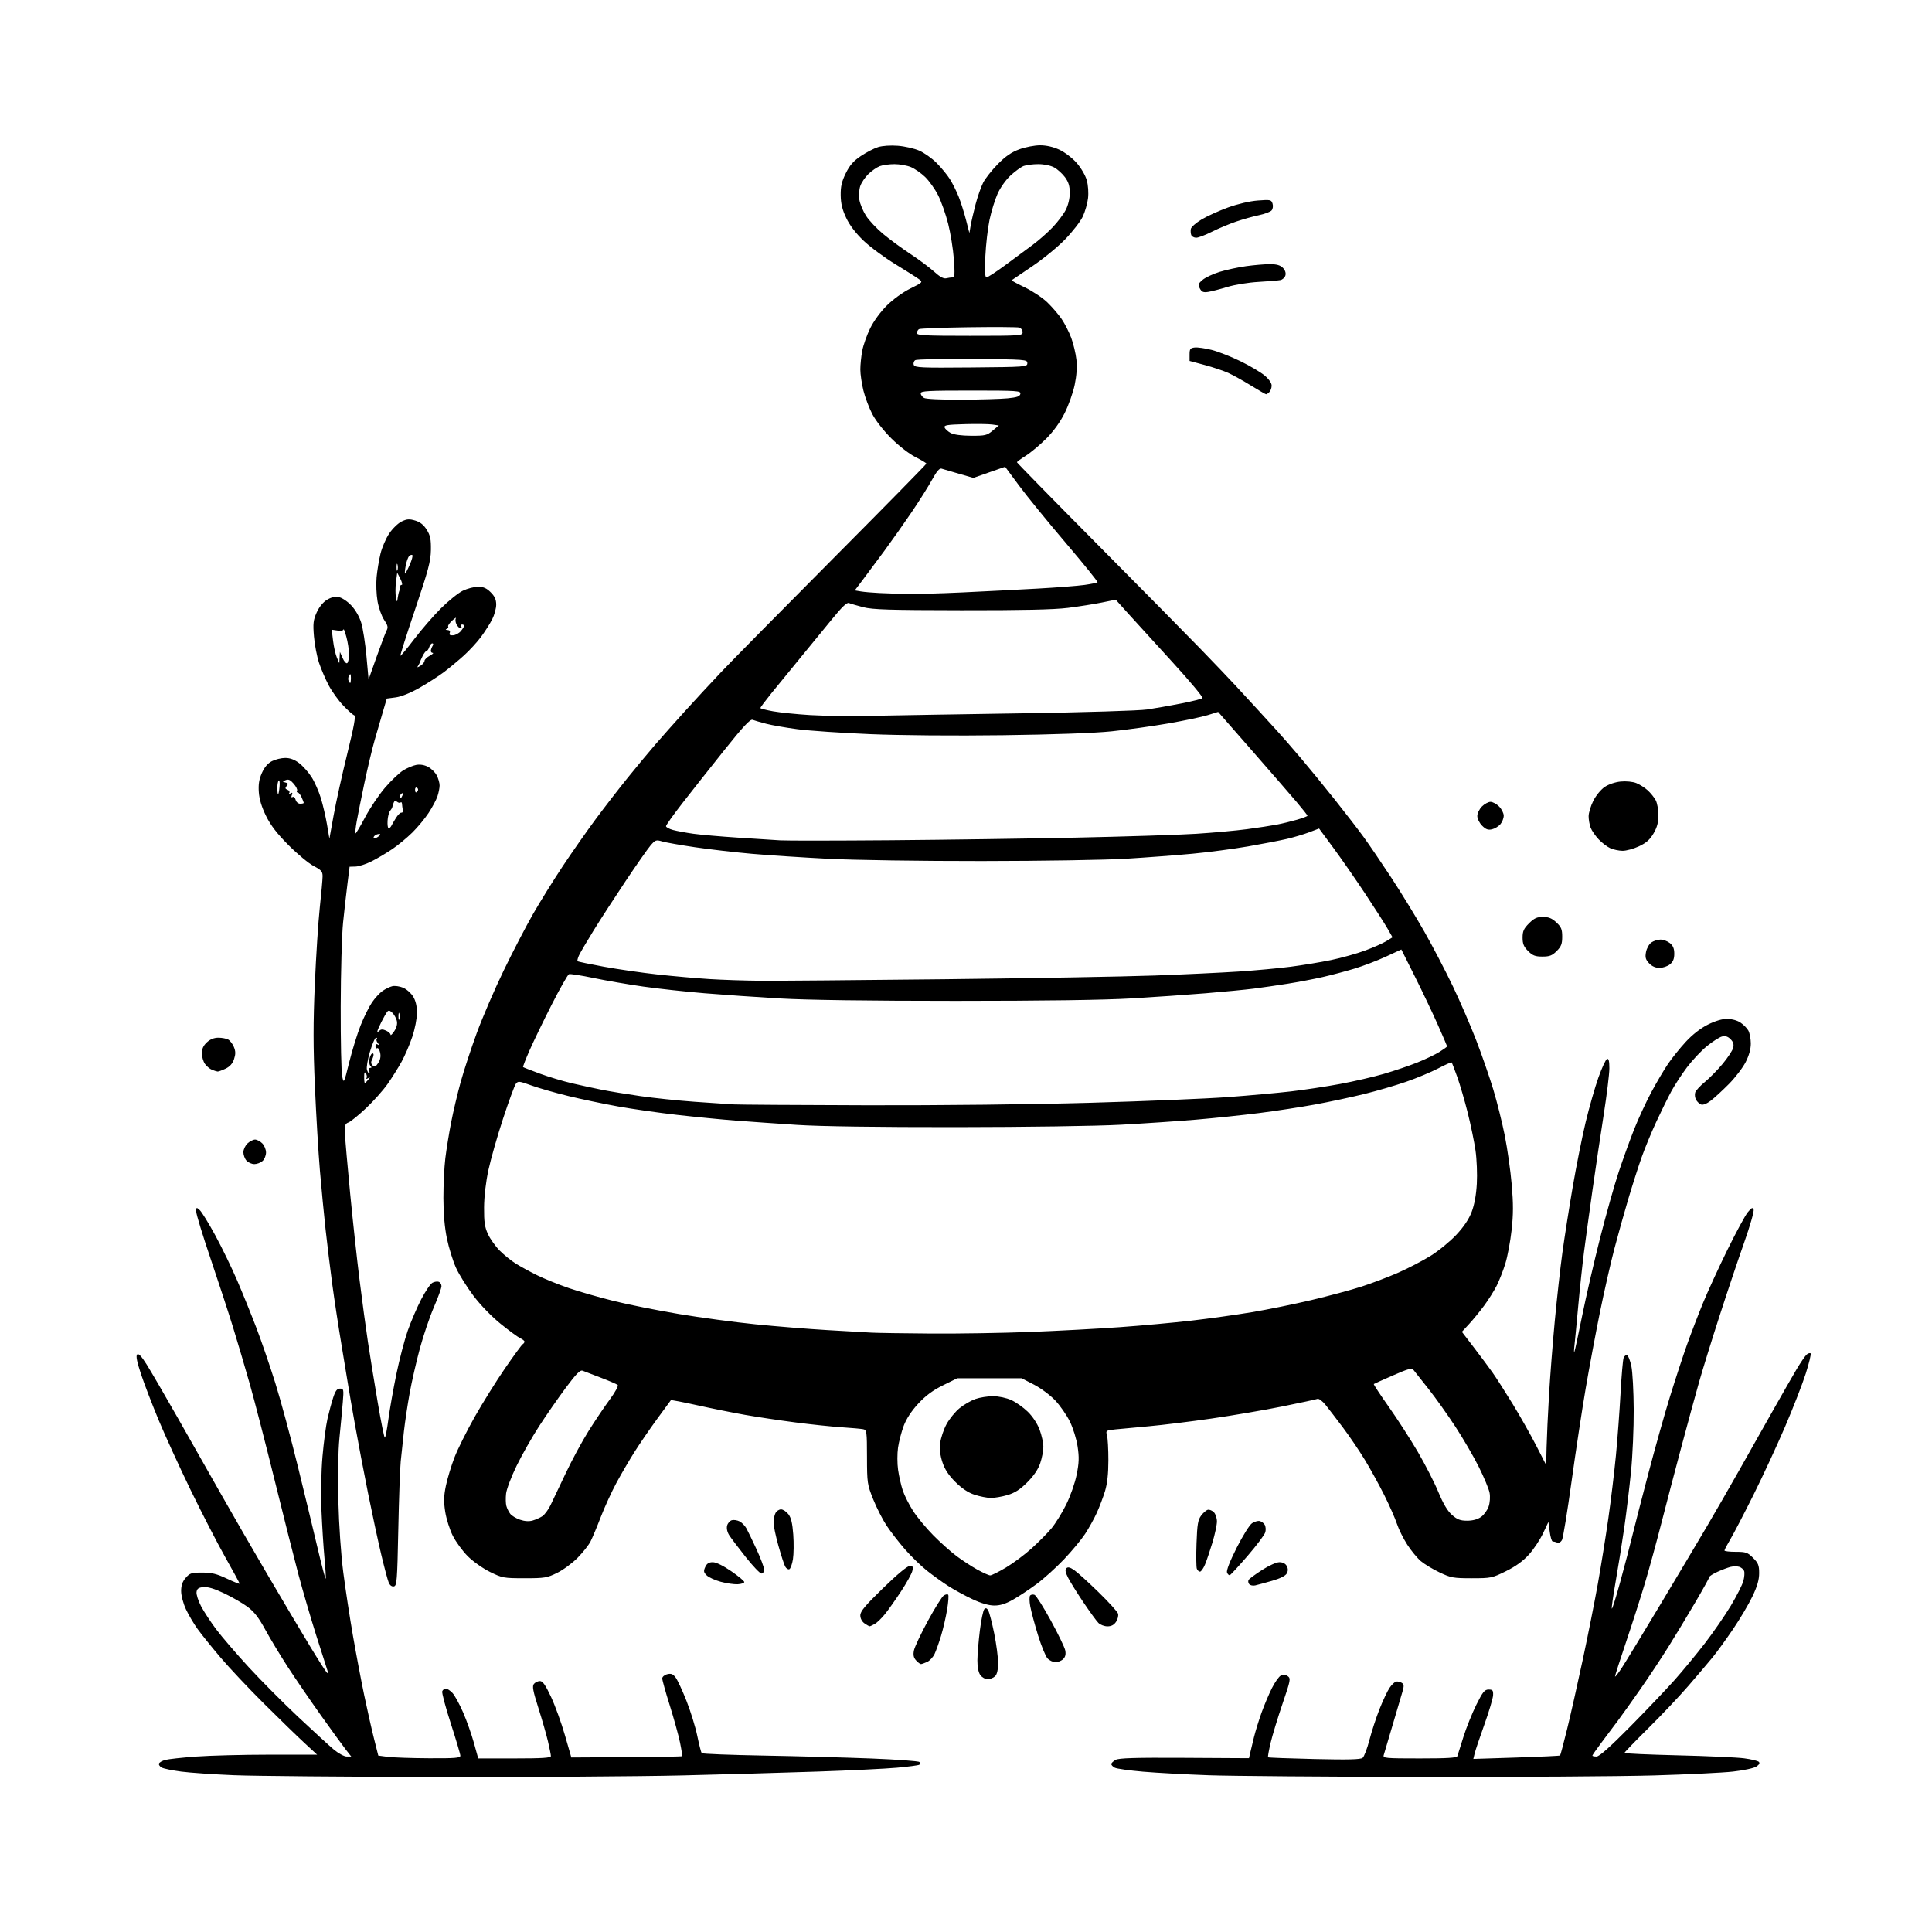 <svg version="1.1" xmlns="http://www.w3.org/2000/svg" xmlns:xlink="http://www.w3.org/1999/xlink" width="1024" height="1024" viewBox="0 0 1024 1024"><path stroke="none" fill="black" fill-rule="evenodd" d="M232.0,941.848C183.325,941.764 134.725,941.334 124.0,940.892C113.275,940.449 100.706,939.59 96.07,938.982C91.433,938.375 86.793,937.425 85.759,936.871C84.725,936.318 84.048,935.357 84.254,934.737C84.461,934.117 85.951,933.247 87.565,932.805C89.179,932.363 96.575,931.555 104.0,931.009C111.425,930.464 128.879,930.014 142.787,930.009L168.073,930.0L161.307,923.75C157.585,920.312 147.976,910.975 139.952,903.0C131.929,895.025 121.545,884.0 116.878,878.5C112.21,873.0 106.738,866.203 104.717,863.395C102.696,860.587 99.912,855.862 98.531,852.895C97.117,849.858 96.015,845.667 96.01,843.306C96.003,840.304 96.686,838.314 98.413,836.306C100.586,833.781 101.46,833.5 107.163,833.5C112.217,833.5 114.867,834.147 120.25,836.697C123.963,838.456 127.0,839.653 127.0,839.357C127.0,839.061 123.57,832.744 119.379,825.318C115.187,817.892 106.918,801.845 101.002,789.658C95.086,777.471 87.442,760.75 84.014,752.5C80.587,744.25 76.401,733.328 74.713,728.229C72.576,721.775 71.961,718.639 72.689,717.911C73.417,717.183 74.945,718.785 77.716,723.182C79.905,726.657 87.328,739.4 94.211,751.5C101.094,763.6 111.563,782.05 117.477,792.5C123.39,802.95 134.568,822.3 142.315,835.5C150.063,848.7 159.949,865.35 164.284,872.5C168.619,879.65 172.645,885.95 173.23,886.5C173.972,887.197 174.079,886.894 173.582,885.5C173.191,884.4 170.461,875.85 167.515,866.5C164.57,857.15 160.366,842.75 158.174,834.5C155.982,826.25 150.302,803.75 145.552,784.5C140.802,765.25 134.872,742.3 132.376,733.5C129.879,724.7 125.892,711.2 123.516,703.5C121.139,695.8 115.776,679.41 111.598,667.078C107.419,654.746 104,643.539 104.0,642.173C104,639.804 104.086,639.768 105.885,641.396C106.921,642.334 110.629,648.366 114.124,654.801C117.619,661.235 122.826,671.967 125.696,678.648C128.566,685.33 133.129,696.589 135.836,703.669C138.544,710.75 143.079,723.958 145.914,733.021C148.75,742.085 154.159,762.1 157.936,777.5C161.712,792.9 166.475,812.609 168.52,821.297C170.566,829.985 172.407,836.926 172.613,836.721C172.818,836.515 172.541,831.678 171.997,825.971C171.454,820.265 170.729,808.824 170.386,800.548C170.022,791.746 170.247,779.897 170.927,772.0C171.567,764.575 172.756,755.575 173.569,752.0C174.382,748.425 175.748,743.362 176.604,740.75C177.794,737.12 178.648,736.0 180.225,736.0C182.175,736.0 182.256,736.398 181.689,743.25C181.359,747.237 180.569,755.675 179.932,762.0C179.214,769.134 178.987,781.853 179.334,795.5C179.665,808.544 180.735,824.013 181.962,833.5C183.1,842.3 185.398,857.356 187.068,866.958C188.738,876.559 191.423,890.734 193.034,898.458C194.646,906.181 196.985,916.55 198.232,921.5L200.5,930.5L205.5,931.162C208.25,931.527 218.037,931.864 227.25,931.912C241.156,931.985 244.0,931.757 244.0,930.569C244.0,929.781 241.718,922.089 238.929,913.475C236.14,904.861 234.101,897.18 234.398,896.406C234.694,895.633 235.548,895.0 236.294,895.0C237.041,895.0 238.623,896.034 239.811,897.298C240.998,898.562 243.529,903.175 245.434,907.548C247.339,911.922 249.924,919.212 251.179,923.75L253.461,932.0L272.731,932.0C287.487,932.0 291.997,931.707 291.985,930.75C291.977,930.062 291.284,926.575 290.444,923.0C289.605,919.425 287.311,911.432 285.347,905.238C282.453,896.115 282.009,893.693 283.01,892.488C283.689,891.67 285.119,891.0 286.187,891.0C287.643,891.0 289.112,893.096 292.052,899.37C294.209,903.973 297.514,913.086 299.396,919.62L302.819,931.5L331.994,931.332C348.04,931.24 361.324,931.01 361.513,930.821C361.701,930.632 361.202,927.333 360.404,923.489C359.605,919.645 357.162,910.806 354.976,903.847C352.789,896.887 351.0,890.483 351.0,889.616C351.0,888.745 352.182,887.741 353.638,887.376C355.708,886.857 356.667,887.229 358.092,889.107C359.091,890.423 361.683,896.0 363.852,901.5C366.021,907.0 368.59,915.325 369.562,920.0C370.534,924.675 371.595,928.818 371.92,929.206C372.246,929.594 387.134,930.175 405.006,930.496C422.878,930.818 448.505,931.515 461.956,932.046C475.407,932.578 486.809,933.409 487.293,933.893C487.801,934.401 487.777,935.02 487.235,935.354C486.719,935.674 481.392,936.38 475.398,936.924C469.404,937.468 450.55,938.387 433.5,938.966C416.45,939.545 384.05,940.464 361.5,941.009C338.95,941.554 280.675,941.931 232.0,941.848zM753.5,941.815C703.45,941.745 652.739,941.342 640.809,940.919C628.878,940.497 613.173,939.646 605.907,939.03C598.641,938.413 591.865,937.463 590.848,936.919C589.832,936.375 589.0,935.511 589.0,935.0C589.0,934.489 590.013,933.492 591.25,932.785C592.981,931.796 601.396,931.544 627.746,931.69L661.992,931.881L662.6,929.19C662.935,927.711 663.856,923.886 664.647,920.692C665.438,917.498 667.247,911.648 668.667,907.692C670.088,903.736 672.542,897.929 674.12,894.788C675.699,891.646 677.831,888.626 678.857,888.076C680.18,887.369 681.246,887.459 682.516,888.388C684.209,889.626 684.055,890.439 679.738,903.099C677.224,910.47 674.392,919.774 673.443,923.775C672.494,927.777 671.893,931.212 672.109,931.408C672.324,931.605 683.361,932.018 696.635,932.327C714.582,932.745 721.143,932.582 722.224,931.694C723.024,931.037 724.641,926.787 725.819,922.25C726.997,917.712 729.409,910.332 731.18,905.85C732.952,901.368 735.339,896.309 736.486,894.607C737.632,892.906 739.23,891.399 740.035,891.258C740.841,891.118 742.162,891.427 742.971,891.947C744.183,892.725 744.243,893.561 743.313,896.696C742.692,898.788 740.328,906.8 738.062,914.5C735.795,922.2 733.698,929.288 733.403,930.25C732.903,931.875 734.26,932.0 752.464,932.0C767.27,932.0 772.157,931.694 772.45,930.75C772.662,930.062 774.108,925.469 775.662,920.542C777.216,915.615 780.291,907.965 782.494,903.542C785.903,896.699 786.873,895.5 789.0,895.5C791.14,895.5 791.481,895.932 791.369,898.5C791.298,900.15 789.224,907.125 786.761,914.0C784.298,920.875 781.971,927.798 781.589,929.384L780.895,932.267L803.697,931.534C816.239,931.131 826.671,930.638 826.879,930.439C827.087,930.239 828.774,923.896 830.627,916.344C832.48,908.792 836.21,892.238 838.916,879.557C841.622,866.875 845.204,848.85 846.876,839.5C848.547,830.15 851.044,814.608 852.424,804.962C853.805,795.315 855.623,780.24 856.466,771.462C857.309,762.683 858.413,747.85 858.92,738.5C859.426,729.15 860.157,720.693 860.544,719.708C860.93,718.722 861.753,718.08 862.373,718.282C862.993,718.484 864.019,721.09 864.654,724.074C865.288,727.058 865.851,737.424 865.904,747.11C865.957,756.795 865.306,771.645 864.457,780.11C863.608,788.574 862.015,801.8 860.917,809.5C859.819,817.2 857.785,829.959 856.396,837.852C855.008,845.746 854.068,852.401 854.308,852.641C854.548,852.881 856.569,846.423 858.799,838.289C861.029,830.155 863.834,819.45 865.032,814.5C866.23,809.55 870.109,794.475 873.651,781.0C877.193,767.525 882.389,749.075 885.197,740.0C888.005,730.925 892.029,718.658 894.139,712.739C896.249,706.821 900.046,696.921 902.577,690.739C905.108,684.558 910.941,671.85 915.539,662.5C920.136,653.15 925.012,644.15 926.372,642.5C928.375,640.072 928.963,639.8 929.463,641.075C929.802,641.941 927.545,649.816 924.447,658.575C921.348,667.334 915.471,684.85 911.385,697.5C907.299,710.15 902.425,725.9 900.554,732.5C898.683,739.1 894.443,754.625 891.133,767.0C887.822,779.375 883.07,797.492 880.573,807.26C878.076,817.029 874.194,831.204 871.946,838.76C869.699,846.317 865.192,860.399 861.93,870.052C858.669,879.706 856.0,888.021 856.0,888.53C856.0,889.038 857.564,887.08 859.474,884.179C861.385,881.277 870.559,866.212 879.859,850.701C889.16,835.191 900.341,816.425 904.707,809.0C909.073,801.575 916.712,788.3 921.684,779.5C926.655,770.7 934.661,756.525 939.474,748.0C944.287,739.475 950.011,729.487 952.194,725.805C954.377,722.122 956.813,718.571 957.606,717.912C958.399,717.254 959.326,716.993 959.666,717.333C960.006,717.672 958.855,722.456 957.109,727.963C955.363,733.471 950.41,746.195 946.102,756.238C941.794,766.282 934.227,782.6 929.286,792.5C924.345,802.4 918.884,812.882 917.151,815.794C915.418,818.706 914.0,821.406 914.0,821.794C914.0,822.182 916.691,822.5 919.981,822.5C925.38,822.5 926.274,822.812 929.173,825.712C931.909,828.447 932.385,829.644 932.385,833.79C932.385,837.294 931.395,840.738 928.853,846.079C926.911,850.16 922.27,858.0 918.539,863.5C914.808,869.0 909.909,875.75 907.652,878.5C905.395,881.25 899.662,888.0 894.913,893.5C890.164,899.0 880.591,909.121 873.639,915.991C866.688,922.861 861.0,928.751 861.0,929.08C861.0,929.409 873.712,929.984 889.25,930.358C904.788,930.732 920.59,931.443 924.368,931.937C928.145,932.431 931.68,933.28 932.225,933.825C932.877,934.477 932.411,935.333 930.857,936.338C929.561,937.177 924.0,938.364 918.5,938.976C913.0,939.588 894.1,940.506 876.5,941.015C858.9,941.525 803.55,941.885 753.5,941.815zM183.764,931.0L186.168,931.0L183.231,927.25C181.615,925.188 175.691,917.035 170.065,909.133C164.439,901.232 156.581,889.752 152.601,883.624C148.622,877.495 143.233,868.567 140.626,863.783C137.05,857.223 134.704,854.219 131.081,851.559C128.439,849.62 122.879,846.419 118.725,844.447C113.611,842.018 110.096,840.964 107.837,841.18C105.232,841.43 104.428,842.005 104.173,843.804C103.994,845.071 105.068,848.446 106.56,851.304C108.052,854.162 111.695,859.72 114.654,863.656C117.614,867.591 125.351,876.591 131.849,883.656C138.347,890.72 150.151,902.595 158.082,910.044C166.012,917.493 174.493,925.255 176.93,927.294C179.366,929.332 182.442,931.0 183.764,931.0zM846.178,931.0C847.665,931.0 853.303,925.997 863.928,915.25C872.493,906.587 883.105,895.45 887.511,890.5C891.917,885.55 899.162,876.775 903.612,871.0C908.061,865.225 914.246,856.267 917.354,851.094C920.463,845.921 923.46,840.006 924.013,837.951C924.567,835.896 924.748,833.508 924.417,832.645C924.086,831.782 922.924,830.793 921.835,830.448C920.747,830.102 918.666,830.118 917.213,830.483C915.759,830.848 912.641,832.025 910.285,833.098C907.928,834.172 906.0,835.39 906.0,835.805C906.0,836.221 902.628,842.304 898.507,849.323C894.386,856.342 888.005,866.903 884.326,872.793C880.648,878.682 874.033,888.675 869.627,895.0C865.221,901.325 859.768,908.975 857.51,912.0C855.252,915.025 851.289,920.313 848.702,923.751C846.116,927.19 844.0,930.227 844.0,930.501C844.0,930.776 844.98,931.0 846.178,931.0zM523.485,890.0C522.168,890.0 520.421,889.012 519.557,887.777C518.588,886.395 518.014,883.466 518.038,880.027C518.058,876.987 518.644,869.887 519.339,864.249C520.034,858.61 521.1,853.5 521.709,852.891C522.517,852.083 523.095,852.309 523.855,853.729C524.427,854.799 525.819,860.205 526.948,865.744C528.077,871.282 529.0,878.299 529.0,881.336C529.0,885.022 528.478,887.379 527.429,888.429C526.564,889.293 524.79,890.0 523.485,890.0zM488.108,882.0C487.669,882.0 486.512,881.118 485.536,880.04C484.235,878.602 483.933,877.203 484.404,874.79C484.757,872.98 488.086,865.916 491.801,859.091C495.517,852.266 499.31,846.207 500.23,845.627C501.151,845.046 502.196,844.863 502.553,845.22C502.911,845.577 502.652,849.161 501.98,853.185C501.307,857.208 499.869,863.425 498.783,867.0C497.697,870.575 496.155,874.9 495.356,876.611C494.557,878.323 492.779,880.235 491.405,880.861C490.03,881.488 488.547,882.0 488.108,882.0zM559.468,881.0C558.153,881.0 556.241,880.102 555.218,879.004C554.196,877.906 551.93,872.394 550.185,866.754C548.439,861.114 546.59,854.25 546.077,851.5C545.554,848.702 545.522,846.111 546.004,845.617C546.478,845.132 547.525,844.988 548.332,845.297C549.138,845.606 552.995,851.692 556.902,858.821C560.81,865.95 564.272,873.108 564.596,874.728C565.001,876.756 564.667,878.19 563.521,879.336C562.606,880.251 560.782,881.0 559.468,881.0zM460.973,861.965C460.682,861.984 459.445,861.299 458.223,860.443C456.871,859.497 455.994,857.831 455.985,856.193C455.973,854.058 458.47,851.066 468.04,841.75C475.504,834.484 480.894,830.0 482.163,830.0C483.896,830.0 484.111,830.423 483.538,832.705C483.165,834.192 480.479,839.03 477.57,843.455C474.661,847.88 470.831,853.3 469.058,855.5C467.284,857.7 464.859,860.047 463.667,860.715C462.475,861.383 461.263,861.945 460.973,861.965zM586.977,862.0C585.34,862.0 583.179,861.179 582.176,860.176C581.173,859.173 577.616,854.289 574.271,849.323C570.927,844.356 567.272,838.493 566.149,836.292C564.662,833.377 564.407,831.993 565.211,831.189C566.014,830.386 567.153,830.667 569.407,832.227C571.108,833.403 576.884,838.643 582.242,843.87C587.6,849.097 592.25,854.211 592.575,855.236C592.9,856.26 592.443,858.201 591.56,859.549C590.451,861.242 589.033,862.0 586.977,862.0zM526.919,850.964C524.061,850.941 520.002,849.755 515.429,847.609C511.54,845.784 505.805,842.657 502.684,840.661C499.564,838.665 494.421,834.97 491.255,832.45C488.09,829.93 482.877,824.86 479.671,821.184C476.465,817.508 472.092,811.865 469.953,808.644C467.814,805.424 464.599,799.124 462.809,794.644C459.674,786.801 459.553,785.972 459.527,772.206C459.502,758.724 459.386,757.89 457.5,757.51C456.4,757.289 451.225,756.827 446.0,756.482C440.775,756.138 429.75,754.978 421.5,753.906C413.25,752.833 401.325,751.046 395.0,749.934C388.675,748.822 377.285,746.535 369.689,744.851C362.092,743.167 355.743,741.949 355.578,742.145C355.414,742.34 352.156,746.775 348.339,752.0C344.522,757.225 339.119,765.1 336.332,769.5C333.546,773.9 329.204,781.325 326.684,786.0C324.165,790.675 320.456,798.775 318.442,804.0C316.429,809.225 313.976,815.08 312.992,817.011C312.008,818.942 308.921,822.841 306.132,825.674C303.342,828.508 298.459,832.103 295.28,833.663C289.947,836.28 288.61,836.5 278.0,836.496C266.988,836.492 266.211,836.35 259.703,833.152C255.935,831.3 250.69,827.595 247.934,824.838C245.199,822.103 241.629,817.226 240,814C238.371,810.774 236.558,805.033 235.97,801.242C235.126,795.806 235.206,792.884 236.348,787.409C237.144,783.591 239.181,776.874 240.876,772.483C242.57,768.093 247.395,758.425 251.597,751.0C255.8,743.575 263.015,732.011 267.631,725.302C272.247,718.592 276.469,712.828 277.012,712.493C277.555,712.157 278.0,711.531 278.0,711.101C278.0,710.672 276.988,709.857 275.75,709.29C274.512,708.723 269.839,705.299 265.364,701.681C260.562,697.8 254.656,691.702 250.953,686.802C247.501,682.236 243.343,675.575 241.712,672.0C240.081,668.425 237.91,661.45 236.887,656.5C235.658,650.556 235.022,643.247 235.013,634.974C235.006,628.084 235.462,618.634 236.026,613.974C236.59,609.313 237.969,600.775 239.09,595.0C240.211,589.225 242.496,579.55 244.168,573.5C245.84,567.45 249.681,555.75 252.704,547.5C255.728,539.25 262.122,524.4 266.913,514.5C271.705,504.6 278.715,491.1 282.492,484.5C286.268,477.9 293.398,466.425 298.337,459.0C303.275,451.575 311.156,440.325 315.849,434.0C320.542,427.675 328.206,417.775 332.88,412.0C337.554,406.225 344.101,398.35 347.429,394.5C350.758,390.65 357.755,382.775 362.979,377.0C368.203,371.225 376.957,361.775 382.432,356.0C387.907,350.225 414.574,323.19 441.693,295.922C468.812,268.654 491.0,246.076 491.0,245.748C491.0,245.42 488.444,243.88 485.32,242.326C482.078,240.713 476.602,236.496 472.56,232.5C468.437,228.424 464.174,222.994 462.354,219.5C460.634,216.2 458.501,210.546 457.614,206.936C456.726,203.326 456.0,198.325 456.0,195.823C456.0,193.32 456.457,188.849 457.015,185.886C457.574,182.924 459.467,177.575 461.221,174.0C463.135,170.102 466.7,165.239 470.128,161.851C473.462,158.556 478.635,154.828 482.54,152.906C488.985,149.733 489.16,149.551 487.204,148.055C486.087,147.2 480.423,143.606 474.617,140.069C468.811,136.531 461.202,130.906 457.708,127.569C453.556,123.602 450.371,119.422 448.512,115.5C446.429,111.105 445.646,107.895 445.585,103.5C445.521,98.854 446.127,96.227 448.272,91.857C450.363,87.597 452.323,85.354 456.271,82.701C459.147,80.769 463.251,78.64 465.391,77.97C467.682,77.253 472.002,76.961 475.891,77.261C479.526,77.541 484.63,78.703 487.234,79.843C489.837,80.983 493.964,83.912 496.405,86.352C498.845,88.793 502.011,92.641 503.439,94.903C504.867,97.166 506.971,101.376 508.115,104.259C509.258,107.141 511.004,112.65 511.994,116.5L513.794,123.5L514.482,119.5C514.86,117.3 516.039,112.205 517.102,108.177C518.164,104.149 519.963,99.032 521.099,96.805C522.235,94.579 525.715,90.168 528.832,87.003C532.953,82.819 536.079,80.669 540.288,79.124C543.471,77.956 548.421,77.004 551.288,77.01C554.641,77.016 558.297,77.856 561.538,79.366C564.331,80.666 568.394,83.777 570.655,86.346C572.964,88.968 575.285,92.948 576.004,95.513C576.749,98.176 577.024,102.148 576.67,105.139C576.338,107.939 575.07,112.316 573.851,114.865C572.632,117.414 568.467,122.787 564.595,126.805C560.723,130.823 552.817,137.296 547.027,141.19C541.237,145.083 536.358,148.387 536.185,148.533C536.011,148.678 539.161,150.383 543.185,152.322C547.208,154.26 552.559,157.823 555.075,160.239C557.591,162.654 561.013,166.627 562.678,169.066C564.343,171.504 566.642,176.026 567.788,179.114C568.933,182.201 570.162,187.376 570.518,190.614C570.943,194.472 570.628,199.084 569.604,204.0C568.744,208.125 566.344,214.875 564.27,219.0C561.861,223.792 558.334,228.669 554.5,232.508C551.2,235.812 546.363,239.862 543.752,241.508C541.14,243.153 539.003,244.731 539.002,245.013C539.001,245.296 558.013,264.695 581.25,288.122C604.487,311.55 629.125,336.52 636.0,343.612C642.875,350.704 651.425,359.661 655.0,363.516C658.575,367.371 663.975,373.236 667.0,376.549C670.025,379.863 674.542,384.807 677.038,387.537C679.535,390.267 685.201,396.775 689.63,402.0C694.06,407.225 702.153,417.125 707.614,424.0C713.076,430.875 719.843,439.65 722.653,443.5C725.463,447.35 732.051,457.025 737.294,465.0C742.536,472.975 750.479,485.94 754.946,493.81C759.413,501.681 766.223,514.729 770.079,522.806C773.935,530.882 779.512,543.793 782.473,551.495C785.434,559.198 789.475,570.849 791.453,577.388C793.43,583.926 796.181,594.951 797.566,601.888C798.951,608.824 800.603,620.491 801.236,627.814C802.121,638.049 802.107,643.645 801.176,652.014C800.51,658.001 799.022,665.96 797.869,669.7C796.716,673.44 794.643,678.731 793.264,681.459C791.884,684.186 788.914,688.911 786.664,691.959C784.414,695.006 780.832,699.391 778.704,701.701L774.835,705.902L781.191,714.201C784.687,718.766 789.14,724.75 791.086,727.5C793.032,730.25 797.838,737.756 801.767,744.179C805.696,750.603 811.293,760.503 814.205,766.179L819.5,776.5L819.723,767.0C819.846,761.775 820.42,749.4 820.998,739.5C821.576,729.6 822.961,711.825 824.075,700.0C825.189,688.175 826.994,671.975 828.086,664.0C829.178,656.025 831.631,640.4 833.536,629.279C835.442,618.157 838.541,602.632 840.424,594.779C842.308,586.925 845.359,576.258 847.205,571.073C849.051,565.888 851.11,561.463 851.781,561.24C852.639,560.954 853.0,562.428 853.0,566.221C853,569.184 851.63,580.359 849.956,591.054C848.282,601.749 845.607,619.725 844.013,631.0C842.418,642.275 840.416,656.9 839.562,663.5C838.709,670.1 837.315,683.15 836.466,692.5C835.616,701.85 834.711,711.3 834.453,713.5C834.196,715.7 834.199,717.05 834.459,716.5C834.72,715.95 836.562,707.4 838.552,697.5C840.543,687.6 844.8,669.128 848.013,656.452C851.225,643.775 855.718,627.827 857.996,621.012C860.274,614.197 863.93,604.094 866.12,598.56C868.31,593.027 872.363,584.263 875.127,579.083C877.89,573.904 881.915,567.07 884.07,563.896C886.226,560.723 890.496,555.418 893.561,552.108C897.082,548.304 901.374,544.97 905.226,543.045C909.052,541.133 912.842,540.002 915.41,540.007C917.765,540.01 920.744,540.833 922.433,541.946C924.045,543.01 925.942,544.919 926.647,546.19C927.352,547.46 927.945,550.519 927.965,552.986C927.988,555.948 927.068,559.313 925.257,562.893C923.748,565.876 919.747,571.109 916.367,574.523C912.986,577.937 908.655,581.924 906.741,583.384C904.61,585.009 902.619,585.791 901.603,585.401C900.691,585.051 899.482,583.901 898.917,582.845C898.352,581.789 898.157,580.081 898.484,579.05C898.811,578.02 901.113,575.509 903.6,573.472C906.087,571.434 910.34,567.101 913.052,563.842C915.764,560.583 918.271,556.77 918.623,555.367C919.083,553.533 918.69,552.246 917.222,550.778C915.774,549.329 914.459,548.919 912.69,549.363C911.319,549.707 907.722,552.005 904.697,554.469C901.672,556.933 896.91,561.998 894.113,565.725C891.317,569.451 887.569,575.2 885.784,578.5C883.999,581.8 880.424,589.059 877.84,594.631C875.255,600.203 871.745,608.714 870.04,613.546C868.335,618.377 865.188,628.218 863.047,635.415C860.906,642.612 857.562,654.575 855.615,662.0C853.668,669.425 850.244,684.5 848.004,695.5C845.764,706.5 842.361,724.687 840.441,735.916C838.521,747.144 835.147,769.363 832.943,785.291C830.739,801.22 828.466,815.13 827.891,816.203C827.27,817.364 826.236,817.921 825.342,817.578C824.514,817.26 823.439,817.0 822.953,817.0C822.467,817.0 821.76,814.669 821.382,811.82L820.695,806.64L817.803,812.761C816.212,816.128 812.871,821.152 810.377,823.925C807.3,827.348 803.395,830.178 798.225,832.734C790.87,836.369 790.24,836.5 780.053,836.5C770.328,836.5 768.99,836.258 763.0,833.41C759.425,831.71 754.959,829.017 753.076,827.425C751.193,825.832 747.957,821.907 745.886,818.702C743.814,815.496 741.353,810.54 740.418,807.687C739.483,804.834 736.471,798.0 733.724,792.5C730.978,787.0 726.327,778.553 723.388,773.729C720.45,768.905 715.263,761.255 711.863,756.729C708.462,752.203 704.315,746.798 702.646,744.717C700.951,742.603 699.027,741.16 698.284,741.445C697.553,741.725 689.203,743.524 679.728,745.442C670.252,747.36 653.275,750.258 642.0,751.881C630.725,753.503 615.875,755.33 609.0,755.939C602.125,756.549 594.137,757.294 591.249,757.596C586.12,758.131 586.015,758.207 586.737,760.822C587.143,762.295 587.469,768.225 587.463,774.0C587.454,781.177 586.887,786.347 585.672,790.336C584.694,793.546 582.735,798.721 581.318,801.836C579.901,804.951 577.113,809.975 575.122,813.0C573.132,816.025 568.128,822.057 564.002,826.404C559.876,830.752 553.35,836.648 549.5,839.507C545.65,842.365 539.989,846.121 536.919,847.852C532.935,850.099 530.074,850.99 526.919,850.964zM208.761,840.809C207.693,841.014 206.644,840.247 206.042,838.821C205.503,837.545 203.721,830.875 202.083,824.0C200.445,817.125 197.297,802.5 195.087,791.5C192.878,780.5 189.748,764.075 188.131,755.0C186.515,745.925 184.956,736.925 184.666,735.0C184.377,733.075 182.779,723.4 181.116,713.5C179.452,703.6 177.189,688.75 176.087,680.5C174.985,672.25 173.394,659.2 172.551,651.5C171.708,643.8 170.366,629.85 169.568,620.5C168.769,611.15 167.574,591.125 166.912,576.0C165.984,554.822 165.975,542.293 166.872,521.5C167.513,506.65 168.695,488.425 169.499,481.0C170.302,473.575 170.969,466.149 170.98,464.498C170.997,461.924 170.323,461.143 166.25,459.017C163.637,457.653 157.674,452.704 152.997,448.019C146.877,441.887 143.528,437.55 141.046,432.539C138.724,427.853 137.464,423.734 137.189,419.932C136.887,415.755 137.307,413.095 138.802,409.714C140.155,406.656 141.918,404.577 144.126,403.435C145.942,402.496 149.121,401.727 151.191,401.727C153.761,401.727 156.104,402.605 158.582,404.495C160.578,406.017 163.532,409.341 165.147,411.881C166.762,414.421 168.977,419.436 170.071,423.025C171.164,426.613 172.629,432.913 173.326,437.025L174.595,444.5L176.863,432.0C178.111,425.125 181.349,410.5 184.06,399.5C187.675,384.83 188.656,379.399 187.744,379.122C187.06,378.914 184.444,376.587 181.932,373.952C179.42,371.317 175.971,366.537 174.268,363.33C172.564,360.124 170.248,354.748 169.12,351.384C167.992,348.021 166.771,341.691 166.406,337.319C165.84,330.532 166.045,328.688 167.804,324.711C169.066,321.856 171.148,319.254 173.182,317.988C175.43,316.589 177.468,316.095 179.5,316.459C181.208,316.764 184.084,318.669 186.176,320.88C188.418,323.249 190.488,326.859 191.48,330.132C192.375,333.085 193.613,341.045 194.231,347.823L195.355,360.146L199.616,348.121C201.96,341.508 204.358,335.199 204.945,334.102C205.798,332.509 205.53,331.396 203.612,328.57C202.291,326.624 200.713,322.171 200.104,318.676C199.495,315.18 199.27,309.436 199.603,305.91C199.937,302.385 200.864,296.8 201.664,293.5C202.464,290.2 204.554,285.362 206.309,282.749C208.064,280.136 211.027,277.271 212.894,276.384C215.679,275.059 216.967,274.973 220.074,275.904C222.714,276.695 224.563,278.169 226.18,280.769C228.071,283.811 228.48,285.793 228.389,291.5C228.295,297.454 227.052,302.136 220.067,322.844C215.551,336.234 212.02,347.353 212.221,347.555C212.422,347.756 215.717,343.796 219.543,338.756C223.37,333.715 229.758,326.35 233.741,322.389C237.723,318.428 242.928,314.245 245.306,313.094C247.685,311.942 251.324,311 253.393,311C256.216,311.0 257.882,311.729 260.077,313.923C262.23,316.076 263,317.799 263.0,320.463C263.0,322.452 262.039,325.964 260.864,328.267C259.689,330.57 257.039,334.741 254.974,337.535C252.909,340.33 248.808,344.793 245.86,347.451C242.912,350.11 238.193,354.034 235.374,356.17C232.554,358.306 226.72,362.064 222.408,364.521C217.608,367.256 212.716,369.234 209.789,369.622L205.008,370.257L203.054,376.878C201.98,380.52 199.993,387.349 198.64,392.052C197.287,396.756 194.812,407.106 193.141,415.052C191.47,422.999 189.631,432.164 189.054,435.419C188.477,438.675 188.183,441.516 188.401,441.734C188.618,441.951 190.912,438.115 193.499,433.208C196.086,428.302 200.882,421.185 204.157,417.394C207.432,413.602 211.774,409.489 213.806,408.254C215.838,407.019 218.908,405.742 220.629,405.416C222.598,405.043 224.907,405.418 226.862,406.428C228.569,407.311 230.649,409.354 231.483,410.967C232.317,412.581 233.0,414.981 233.0,416.301C233,417.621 232.481,420.231 231.847,422.101C231.212,423.97 229.109,427.915 227.172,430.866C225.236,433.818 221.367,438.486 218.576,441.24C215.784,443.995 211.025,447.93 208.0,449.986C204.975,452.041 200.06,454.957 197.078,456.465C194.096,457.974 190.225,459.248 188.476,459.298L185.295,459.388L184.155,468.444C183.529,473.425 182.486,482.675 181.837,489.0C181.189,495.325 180.623,515.35 180.58,533.5C180.536,551.65 180.892,568.3 181.371,570.5C182.228,574.437 182.287,574.318 185.097,563.0C186.667,556.675 189.379,547.9 191.123,543.5C192.867,539.1 195.579,533.617 197.15,531.316C198.72,529.015 201.241,526.271 202.752,525.219C204.264,524.166 206.583,523.034 207.908,522.705C209.232,522.375 211.809,522.729 213.636,523.492C215.462,524.255 217.864,526.369 218.974,528.19C220.329,530.412 220.994,533.249 220.996,536.824C220.998,539.856 219.926,545.346 218.505,549.58C217.133,553.668 214.582,559.598 212.836,562.756C211.091,565.915 207.763,571.211 205.441,574.525C203.119,577.839 197.981,583.606 194.023,587.34C190.065,591.074 185.875,594.48 184.714,594.91C182.875,595.59 182.632,596.393 182.84,601.096C182.972,604.068 184.206,618.2 185.584,632.5C186.962,646.8 189.212,667.5 190.585,678.5C191.958,689.5 193.965,704.35 195.047,711.5C196.128,718.65 198.443,732.938 200.19,743.25C201.938,753.562 203.638,762.0 203.969,762.0C204.3,762.0 205.152,757.612 205.863,752.25C206.574,746.888 208.479,736.099 210.097,728.275C211.715,720.451 214.424,710.101 216.118,705.275C217.812,700.449 221.012,692.997 223.228,688.716C225.445,684.435 228.135,680.463 229.207,679.889C230.279,679.315 231.796,679.092 232.578,679.392C233.36,679.692 233.999,680.739 233.998,681.719C233.996,682.698 232.176,687.716 229.953,692.869C227.73,698.021 224.377,707.921 222.502,714.869C220.626,721.816 218.2,732.45 217.11,738.5C216.02,744.55 214.669,753.55 214.109,758.5C213.55,763.45 212.779,770.65 212.397,774.5C212.014,778.35 211.431,794.77 211.101,810.988C210.552,837.927 210.35,840.505 208.761,840.809zM665.287,840.289C664.069,840.566 662.633,840.262 662.094,839.613C661.555,838.964 661.426,837.943 661.807,837.344C662.188,836.745 665.382,834.397 668.905,832.127C672.532,829.79 676.529,828.0 678.12,828.0C679.906,828.0 681.32,828.728 682.0,830.0C682.751,831.403 682.757,832.586 682.02,833.962C681.351,835.213 678.529,836.624 674.235,837.854C670.531,838.916 666.504,840.012 665.287,840.289zM391.0,839.682C389.075,839.783 385.025,839.192 382.0,838.37C378.975,837.548 375.632,836.022 374.57,834.98C372.941,833.38 372.821,832.689 373.799,830.542C374.643,828.689 375.726,828.0 377.793,828.0C379.54,828.0 383.287,829.825 387.545,832.75C391.349,835.362 394.47,837.95 394.48,838.5C394.491,839.05 392.925,839.582 391.0,839.682zM524.825,834.982C525.554,834.992 529.299,833.129 533.148,830.843C536.996,828.557 543.15,823.966 546.822,820.641C550.495,817.316 555.21,812.549 557.3,810.048C559.39,807.547 562.889,801.9 565.075,797.5C567.302,793.018 569.747,786.058 570.635,781.674C571.909,775.381 572.013,772.459 571.167,766.763C570.57,762.737 568.789,756.983 567.044,753.437C565.354,750.005 561.841,744.952 559.236,742.207C556.631,739.463 551.575,735.711 548.0,733.869L541.5,730.521L524.448,730.51L507.396,730.5L499.803,734.253C494.385,736.93 490.63,739.713 486.69,743.968C483.111,747.834 480.403,751.965 478.989,755.715C477.789,758.897 476.435,764.087 475.98,767.25C475.524,770.413 475.535,775.71 476.003,779.023C476.472,782.336 477.589,787.257 478.487,789.96C479.384,792.663 481.857,797.563 483.981,800.849C486.105,804.136 490.916,809.937 494.672,813.74C498.427,817.544 504.017,822.534 507.093,824.829C510.168,827.124 515.118,830.344 518.093,831.983C521.067,833.622 524.096,834.972 524.825,834.982zM651.871,834.833C651.393,835.016 650.708,834.403 650.35,833.469C649.941,832.404 651.852,827.51 655.482,820.322C658.663,814.024 662.309,808.188 663.584,807.353C664.859,806.518 666.663,805.984 667.594,806.167C668.524,806.35 669.738,807.218 670.29,808.095C670.843,808.973 671.003,810.773 670.646,812.095C670.29,813.418 666.115,819.0 661.37,824.5C656.624,830.0 652.35,834.65 651.871,834.833zM403.589,834.0C402.812,834.0 399.055,830.062 395.24,825.25C391.425,820.438 387.51,815.266 386.541,813.757C385.456,812.067 385.01,810.098 385.379,808.627C385.708,807.313 386.845,806.012 387.905,805.735C388.964,805.458 390.81,805.742 392.006,806.366C393.202,806.99 394.811,808.625 395.581,810.0C396.351,811.375 398.785,816.41 400.99,821.189C403.196,825.968 405.0,830.805 405.0,831.939C405.0,833.073 404.365,834.0 403.589,834.0zM636.02,833.0C635.424,833.0 634.672,832.308 634.347,831.461C634.022,830.615 633.948,824.54 634.183,817.961C634.542,807.88 634.932,805.568 636.661,803.25C637.789,801.738 639.397,800.365 640.235,800.2C641.072,800.035 642.487,800.63 643.379,801.521C644.27,802.413 645.0,804.606 645.0,806.395C645.0,808.184 643.93,813.214 642.623,817.574C641.316,821.933 639.538,827.188 638.674,829.25C637.809,831.312 636.615,833.0 636.02,833.0zM418.317,831.728C417.667,831.944 416.687,831.283 416.139,830.259C415.591,829.235 413.985,824.282 412.571,819.253C411.157,814.223 410.0,808.704 410.0,806.988C410.0,805.272 410.466,802.998 411.035,801.934C411.605,800.87 412.922,800.0 413.963,800.0C415.003,800.0 416.748,801.135 417.84,802.523C419.291,804.368 419.989,807.257 420.438,813.273C420.775,817.798 420.702,823.713 420.275,826.417C419.848,829.121 418.967,831.511 418.317,831.728zM282.296,805.915C283.918,805.45 286.228,804.426 287.428,803.639C288.629,802.852 290.574,800.249 291.75,797.854C292.927,795.459 296.535,787.875 299.768,781.0C303.001,774.125 308.475,764.0 311.932,758.5C315.389,753.0 320.481,745.435 323.248,741.69C326.055,737.89 327.886,734.523 327.39,734.074C326.9,733.631 322.9,731.902 318.5,730.231C314.1,728.56 309.74,726.887 308.81,726.512C307.505,725.987 305.458,728.066 299.81,735.656C295.79,741.059 289.437,750.21 285.693,755.99C281.95,761.771 276.598,771.195 273.8,776.932C271.002,782.67 268.497,789.281 268.233,791.623C267.969,793.965 268.037,796.92 268.384,798.19C268.731,799.461 269.654,801.329 270.436,802.343C271.217,803.357 273.542,804.766 275.601,805.474C278.037,806.311 280.377,806.465 282.296,805.915zM777.63,806.0C780.601,806.0 783.179,805.297 785.024,803.983C786.581,802.874 788.383,800.37 789.027,798.418C789.694,796.396 789.903,793.297 789.512,791.215C789.135,789.205 786.575,783.047 783.823,777.53C781.07,772.014 775.427,762.325 771.281,756.0C767.136,749.675 760.764,740.733 757.122,736.128C753.48,731.524 749.958,727.078 749.296,726.249C748.245,724.935 746.841,725.286 738.296,729.007C732.908,731.353 728.337,733.411 728.138,733.581C727.939,733.751 731.527,739.203 736.112,745.695C740.697,752.188 747.625,762.932 751.508,769.572C755.391,776.211 760.272,785.755 762.355,790.78C764.967,797.084 767.216,800.86 769.606,802.959C772.382,805.396 773.975,806.0 777.63,806.0zM525.068,793.938C523.106,793.904 519.25,793.134 516.5,792.227C513.141,791.119 509.827,788.914 506.403,785.507C502.826,781.948 500.776,778.841 499.529,775.087C498.307,771.409 497.934,768.206 498.333,764.833C498.653,762.135 500.158,757.643 501.678,754.85C503.198,752.057 506.294,748.254 508.558,746.399C510.822,744.544 514.604,742.345 516.963,741.513C519.321,740.681 523.557,740.01 526.376,740.022C529.339,740.035 533.398,740.901 536.0,742.075C538.475,743.192 542.417,745.98 544.76,748.271C547.33,750.784 549.808,754.545 551.01,757.755C552.104,760.681 553.0,764.778 553.0,766.859C553.0,768.941 552.246,772.858 551.324,775.563C550.217,778.812 547.889,782.241 544.472,785.659C540.642,789.488 537.909,791.246 533.966,792.417C531.035,793.288 527.031,793.972 525.068,793.938zM493.478,706.815C507.766,706.917 531.391,706.535 545.978,705.967C560.565,705.399 581.95,704.256 593.5,703.428C605.05,702.599 622.15,701.038 631.5,699.959C640.85,698.879 655.25,696.869 663.5,695.49C671.75,694.112 685.925,691.228 695.0,689.081C704.075,686.934 716.0,683.734 721.5,681.969C727.0,680.205 735.822,676.862 741.105,674.542C746.389,672.221 754.132,668.19 758.313,665.584C762.494,662.978 768.59,657.986 771.86,654.49C775.858,650.217 778.532,646.228 780.021,642.317C781.463,638.532 782.416,633.306 782.749,627.357C783.031,622.328 782.721,614.453 782.06,609.857C781.4,605.261 779.542,596.24 777.931,589.812C776.32,583.384 773.824,574.834 772.383,570.812C770.943,566.79 769.606,563.325 769.411,563.111C769.216,562.898 766.006,564.32 762.278,566.271C758.55,568.223 750.904,571.415 745.287,573.363C739.67,575.312 729.545,578.26 722.787,579.915C716.029,581.57 704.416,584.041 696.98,585.407C689.544,586.773 676.269,588.803 667.48,589.919C658.691,591.035 643.625,592.615 634.0,593.431C624.375,594.246 606.375,595.461 594.0,596.131C581.08,596.83 543.825,597.371 506.5,597.401C465.164,597.434 434.583,597.003 422.5,596.216C412.05,595.535 397.425,594.511 390.0,593.939C382.575,593.367 368.625,592.008 359.0,590.917C349.375,589.827 335.2,587.804 327.5,586.422C319.8,585.04 307.925,582.547 301.11,580.883C294.296,579.218 285.552,576.713 281.679,575.316C275.073,572.933 274.559,572.883 273.373,574.504C272.678,575.455 269.65,583.718 266.643,592.866C263.636,602.015 260.155,614.225 258.906,620.0C257.5,626.503 256.61,634.116 256.568,640.0C256.513,647.708 256.905,650.377 258.649,654.149C259.831,656.706 262.628,660.628 264.865,662.865C267.102,665.102 270.86,668.151 273.216,669.64C275.572,671.13 280.65,673.912 284.5,675.823C288.35,677.734 296.0,680.836 301.5,682.716C307.0,684.596 317.8,687.692 325.5,689.594C333.2,691.497 348.725,694.596 360.0,696.481C371.275,698.366 389.5,700.813 400.5,701.919C411.5,703.025 428.6,704.403 438.5,704.982C448.4,705.56 458.975,706.168 462.0,706.332C465.025,706.496 479.19,706.713 493.478,706.815zM134.826,617.0C133.442,617.0 131.565,616.177 130.655,615.171C129.745,614.165 129.0,612.158 129.0,610.71C129.0,609.262 129.985,607.16 131.189,606.039C132.392,604.918 134.192,604.0 135.189,604.0C136.185,604.0 137.9,604.9 139.0,606.0C140.1,607.1 141.0,609.28 141.0,610.845C141.0,612.41 140.177,614.435 139.171,615.345C138.165,616.255 136.21,617.0 134.826,617.0zM459.5,585.81C498.366,585.911 547.047,585.369 577.91,584.493C606.736,583.674 639.586,582.314 650.91,581.47C662.235,580.626 677.22,579.273 684.21,578.463C691.201,577.653 702.901,575.884 710.21,574.533C717.52,573.181 728.0,570.764 733.5,569.162C739.0,567.559 746.992,564.845 751.259,563.131C755.527,561.416 760.815,558.88 763.009,557.494C765.204,556.109 767.0,554.805 767.0,554.598C767.0,554.391 764.728,549.109 761.951,542.861C759.174,536.612 753.715,525.144 749.821,517.375L742.74,503.249L734.522,507.046C730.001,509.135 722.522,511.989 717.901,513.389C713.281,514.789 705.675,516.804 701.0,517.867C696.325,518.93 688.0,520.512 682.5,521.383C677.0,522.253 668.9,523.425 664.5,523.988C660.1,524.55 648.625,525.659 639.0,526.451C629.375,527.244 611.6,528.475 599.5,529.187C585.211,530.028 552.616,530.482 506.5,530.482C461.111,530.482 427.564,530.022 413.5,529.207C401.4,528.505 383.4,527.263 373.5,526.446C363.6,525.629 348.975,524.036 341.0,522.906C333.025,521.777 321.16,519.733 314.632,518.365C308.105,516.996 302.227,516.083 301.57,516.335C300.913,516.587 296.751,523.927 292.32,532.647C287.89,541.366 282.614,552.271 280.596,556.881C278.579,561.49 277.068,565.401 277.24,565.573C277.411,565.745 281.365,567.291 286.026,569.01C290.687,570.728 298.325,573.03 303.0,574.124C307.675,575.219 314.875,576.786 319.0,577.608C323.125,578.43 332.35,579.944 339.5,580.972C346.65,582 359.475,583.339 368.0,583.946C376.525,584.554 385.75,585.183 388.5,585.345C391.25,585.507 423.2,585.716 459.5,585.81zM193.378,574.0C193.585,574.0 194.373,573.239 195.128,572.308C196.296,570.867 196.292,570.742 195.095,571.463C194.251,571.971 193.926,571.929 194.28,571.357C194.603,570.833 194.455,569.751 193.949,568.952C193.281,567.895 193.026,568.384 193.015,570.75C193.007,572.538 193.17,574.0 193.378,574.0zM195.674,569.0C195.971,569.0 195.955,568.325 195.638,567.5C195.322,566.675 195.589,566.0 196.231,566.0C197.049,566.0 197.084,565.684 196.349,564.949C195.77,564.37 195.509,562.789 195.768,561.434C196.027,560.079 196.635,558.726 197.119,558.426C197.604,558.127 198.0,558.388 198.0,559.007C198.0,559.625 197.598,560.889 197.107,561.816C196.515,562.93 196.655,563.909 197.519,564.708C198.557,565.668 199.164,565.398 200.478,563.393C201.584,561.706 201.917,559.897 201.484,557.927C201.128,556.307 200.424,555.238 199.919,555.55C199.413,555.863 199.0,555.39 199.0,554.5C199.0,553.472 199.456,553.156 200.25,553.633C201.247,554.232 201.249,554.074 200.259,552.85C199.576,552.006 199.313,551.02 199.675,550.658C200.037,550.296 199.874,550.0 199.312,550.0C198.751,550.0 197.292,553.365 196.071,557.478C194.85,561.591 194.14,565.866 194.493,566.978C194.846,568.09 195.378,569.0 195.674,569.0zM115.349,567.937C114.882,567.902 113.536,567.484 112.357,567.008C111.178,566.533 109.491,565.111 108.607,563.849C107.723,562.587 107.0,560.059 107.0,558.23C107.0,555.918 107.807,554.157 109.646,552.452C111.382,550.843 113.468,550.0 115.712,550.0C117.593,550.0 119.94,550.433 120.929,550.962C121.917,551.491 123.281,553.264 123.96,554.903C124.906,557.187 124.927,558.692 124.05,561.35C123.267,563.72 121.844,565.32 119.552,566.409C117.707,567.284 115.816,567.971 115.349,567.937zM208.971,546.531C210.256,544.581 210.72,542.692 210.323,541.031C209.99,539.639 208.921,537.732 207.946,536.792C206.593,535.488 205.946,535.37 205.208,536.292C204.677,536.957 203.288,539.395 202.121,541.71C200.954,544.026 200.0,546.253 200.0,546.66C200.0,547.067 200.505,546.895 201.123,546.277C201.938,545.462 202.897,545.451 204.623,546.238C205.93,546.834 207.003,547.811 207.007,548.411C207.01,549.01 207.894,548.164 208.971,546.531zM211.656,540.269C211.93,539.592 211.947,538.242 211.693,537.269C211.439,536.296 211.215,536.85 211.195,538.5C211.175,540.15 211.382,540.946 211.656,540.269zM403.0,519.818C410.975,519.879 454.85,519.516 500.5,519.01C546.15,518.504 596.325,517.618 612.0,517.042C627.675,516.465 647.7,515.519 656.5,514.938C665.3,514.357 677.675,513.214 684.0,512.398C690.325,511.581 699.985,509.985 705.467,508.851C710.949,507.717 719.039,505.461 723.444,503.836C727.848,502.212 732.941,499.963 734.761,498.839L738.069,496.794L735.412,492.147C733.951,489.591 728.574,481.2 723.464,473.5C718.354,465.8 710.79,454.919 706.656,449.32L699.138,439.14L693.944,441.113C691.088,442.199 685.769,443.783 682.125,444.635C678.481,445.487 669.2,447.277 661.5,448.613C653.8,449.949 640.525,451.696 632.0,452.495C623.475,453.294 607.725,454.484 597.0,455.138C586.1,455.803 552.362,456.348 520.5,456.374C488.081,456.4 452.934,455.882 439.0,455.174C425.525,454.489 407.3,453.298 398.5,452.528C389.7,451.758 376.2,450.203 368.5,449.072C360.8,447.941 352.925,446.551 351.0,445.982C347.723,445.013 347.324,445.154 344.74,448.197C343.222,449.985 337.308,458.434 331.598,466.974C325.887,475.513 318.247,487.305 314.619,493.177C310.992,499.05 307.495,505.014 306.849,506.431C306.203,507.849 305.878,509.211 306.126,509.46C306.374,509.708 312.635,511.019 320.039,512.374C327.442,513.728 340.25,515.58 348.5,516.489C356.75,517.397 369.125,518.493 376.0,518.924C382.875,519.354 395.025,519.757 403.0,519.818zM879.564,513.0C877.447,513.0 875.564,512.165 874.053,510.556C872.189,508.573 871.881,507.447 872.418,504.585C872.782,502.645 874.062,500.37 875.262,499.529C876.463,498.688 878.645,498.0 880.112,498.0C881.578,498.0 883.818,498.842 885.089,499.871C886.762,501.225 887.4,502.78 887.4,505.5C887.4,508.22 886.762,509.775 885.089,511.129C883.818,512.158 881.332,513.0 879.564,513.0zM817.5,507.0C813.69,507.0 812.316,506.47 809.923,504.077C807.625,501.779 807.0,500.26 807.0,496.977C807.0,493.56 807.619,492.181 810.4,489.4C813.132,486.668 814.585,486.0 817.794,486.0C820.822,486.0 822.54,486.702 824.894,488.901C827.512,491.347 828.0,492.537 828.0,496.478C828.0,500.313 827.474,501.68 825.077,504.077C822.684,506.47 821.31,507.0 817.5,507.0zM860.0,450.951C858.075,450.935 855.15,450.317 853.5,449.579C851.85,448.84 849.065,446.72 847.311,444.868C845.558,443.016 843.645,440.233 843.061,438.685C842.478,437.137 842.0,434.412 842.0,432.631C842.0,430.85 843.117,427.167 844.483,424.446C845.883,421.658 848.513,418.453 850.513,417.1C852.606,415.684 856.093,414.505 859.019,414.224C861.865,413.951 865.366,414.295 867.238,415.033C869.032,415.74 871.778,417.485 873.339,418.909C874.901,420.334 876.813,422.715 877.589,424.2C878.365,425.686 879.0,429.246 879.0,432.112C879.0,435.918 878.3,438.519 876.405,441.752C874.465,445.063 872.51,446.785 868.655,448.58C865.82,449.9 861.925,450.967 860.0,450.951zM471.5,445.358C500.1,445.129 544.65,444.5 570.5,443.96C596.35,443.421 624.925,442.508 634.0,441.931C643.075,441.354 655.225,440.252 661.0,439.481C666.775,438.71 673.872,437.621 676.77,437.062C679.669,436.502 684.506,435.327 687.52,434.451C690.534,433.575 693.0,432.639 693.0,432.371C693.0,432.104 690.413,428.827 687.25,425.091C684.087,421.354 673.431,409.077 663.57,397.809L645.639,377.322L640.07,379.051C637.006,380.001 627.582,381.981 619.126,383.45C610.67,384.919 597.17,386.797 589.126,387.624C579.931,388.568 558.533,389.334 531.5,389.684C506.073,390.014 477.367,389.781 461.259,389.115C446.277,388.496 428.952,387.323 422.759,386.509C416.567,385.695 409.025,384.38 406.0,383.586C402.975,382.792 399.767,381.858 398.87,381.511C397.643,381.034 393.925,385.03 383.813,397.689C376.428,406.935 366.474,419.534 361.693,425.686C356.912,431.839 353.0,437.334 353.0,437.898C353.0,438.462 354.688,439.377 356.75,439.931C358.812,440.486 363.65,441.378 367.5,441.915C371.35,442.451 381.925,443.373 391.0,443.964C400.075,444.554 410.2,445.203 413.5,445.406C416.8,445.608 442.9,445.587 471.5,445.358zM199.955,443.796C201.03,443.125 201.724,442.391 201.498,442.164C201.271,441.938 200.392,442.019 199.543,442.345C198.694,442.671 198.0,443.405 198.0,443.977C198.0,444.635 198.717,444.569 199.955,443.796zM790.8,439.553C788.715,440.046 787.52,439.611 785.55,437.641C784.129,436.22 783.0,433.944 783.0,432.5C783.0,431.075 784.105,428.805 785.455,427.455C786.805,426.105 788.85,425.0 790.0,425.0C791.15,425.0 793.195,426.105 794.545,427.455C795.895,428.805 797.0,431.005 797.0,432.344C797.0,433.683 796.212,435.709 795.25,436.847C794.288,437.984 792.285,439.202 790.8,439.553zM205.996,439.0C206.431,439.0 207.064,438.438 207.404,437.75C207.744,437.062 208.863,435.15 209.891,433.5C210.919,431.85 212.222,430.599 212.787,430.719C213.352,430.839 213.665,430.164 213.483,429.219C213.302,428.274 213.119,426.863 213.077,426.083C213.034,425.304 212.704,424.963 212.342,425.325C211.98,425.687 211.133,425.525 210.459,424.966C209.593,424.248 209.06,424.4 208.644,425.485C208.32,426.33 208.004,427.354 207.942,427.76C207.881,428.167 207.336,429.095 206.733,429.822C206.129,430.55 205.539,432.912 205.421,435.072C205.303,437.233 205.562,439.0 205.996,439.0zM159.117,426.0C160.152,426.0 161.0,425.796 161.0,425.547C161.0,425.298 160.478,423.948 159.839,422.547C159.201,421.146 158.275,420.0 157.78,420.0C157.286,420.0 157.14,419.583 157.455,419.072C157.771,418.562 156.968,416.912 155.672,415.405C153.885,413.328 152.854,412.864 151.408,413.487C149.613,414.261 149.607,414.335 151.303,414.738C152.728,415.077 152.862,415.462 151.94,416.572C151.029,417.67 151.126,418.111 152.382,418.593C153.265,418.932 153.697,419.682 153.34,420.259C152.931,420.92 153.181,421.006 154.015,420.49C154.985,419.891 155.164,420.132 154.681,421.388C154.267,422.467 154.415,422.862 155.079,422.451C155.659,422.092 156.382,422.744 156.684,423.899C156.997,425.096 158.044,426.0 159.117,426.0zM212.393,423.0C212.609,423.0 213.054,422.302 213.382,421.448C213.723,420.558 213.555,420.157 212.989,420.507C212.445,420.843 212.0,421.541 212.0,422.059C212.0,422.577 212.177,423.0 212.393,423.0zM147.395,421.0C147.612,421.0 147.958,419.238 148.163,417.084C148.369,414.93 148.191,413.382 147.768,413.643C147.346,413.904 147.0,415.666 147.0,417.559C147.0,419.452 147.178,421.0 147.395,421.0zM220.441,420.0C220.684,420.0 221.141,419.581 221.457,419.069C221.774,418.557 221.575,417.856 221.016,417.51C220.457,417.165 220.0,417.584 220.0,418.441C220.0,419.298 220.198,420.0 220.441,420.0zM463.0,379.384C474.275,379.15 509.825,378.556 542.0,378.064C574.987,377.559 603.771,376.679 608.0,376.047C612.125,375.429 620.225,374 626.0,372.871C631.775,371.741 636.877,370.459 637.337,370.021C637.797,369.584 630.597,360.956 621.337,350.847C612.077,340.739 601.546,329.178 597.936,325.156L591.372,317.842L583.936,319.356C579.846,320.189 571.775,321.462 566.0,322.185C558.612,323.11 541.865,323.481 509.5,323.437C471.251,323.385 462.489,323.113 457.5,321.818C454.2,320.962 450.818,319.97 449.984,319.614C448.906,319.153 446.305,321.626 440.984,328.171C436.868,333.234 429.211,342.579 423.969,348.938C418.727,355.297 411.864,363.7 408.719,367.611C405.574,371.521 403.0,374.963 403.0,375.258C403.0,375.553 406.038,376.342 409.75,377.011C413.462,377.68 422.35,378.583 429.5,379.018C436.65,379.453 451.725,379.618 463.0,379.384zM185.607,362.0C185.823,362.0 185.993,360.762 185.985,359.25C185.974,357.249 185.727,356.884 185.077,357.909C184.587,358.684 184.417,359.922 184.7,360.659C184.982,361.397 185.391,362.0 185.607,362.0zM222.895,352.833C224.053,352.11 225.0,350.967 225.0,350.291C225.0,349.616 226.238,348.393 227.75,347.572C229.262,346.751 229.977,346.062 229.338,346.04C228.7,346.018 228.262,345.438 228.367,344.75C228.471,344.062 228.908,342.938 229.337,342.25C229.767,341.562 229.672,341.0 229.126,341.0C228.581,341.0 227.849,341.9 227.5,343.0C227.151,344.1 226.518,345.0 226.093,345.0C225.668,345.0 224.718,346.238 223.982,347.75C223.245,349.262 222.604,350.725 222.556,351.0C222.508,351.275 222.092,352.096 221.63,352.824C220.935,353.92 221.152,353.922 222.895,352.833zM184.022,351.487C184.56,351.154 184.991,348.996 184.981,346.691C184.97,344.386 184.335,340.25 183.57,337.5C182.805,334.75 182.139,332.985 182.089,333.577C182.038,334.202 180.704,334.463 178.912,334.2L175.825,333.747L176.537,339.624C176.928,342.856 177.831,346.85 178.543,348.5L179.837,351.5L180.0,348.5L180.163,345.5L181.603,348.796C182.395,350.608 183.483,351.819 184.022,351.487zM240.164,336.722C241.449,336.631 243.273,335.643 244.217,334.528C245.161,333.413 245.948,332.163 245.967,331.75C245.985,331.337 245.523,331.0 244.941,331.0C244.359,331.0 244.16,331.45 244.5,332.0C244.84,332.55 244.657,333.0 244.094,333.0C243.531,333.0 242.584,332.091 241.989,330.979C241.394,329.868 241.226,328.405 241.615,327.729C242.004,327.053 241.139,327.578 239.692,328.895C238.245,330.213 237.276,331.637 237.537,332.06C237.799,332.483 237.447,333.057 236.756,333.336C235.986,333.646 236.165,333.873 237.219,333.921C238.291,333.97 238.729,334.543 238.383,335.444C237.989,336.472 238.502,336.841 240.164,336.722zM210.774,317.0C210.952,315.625 211.372,313.825 211.708,313.0C212.043,312.175 212.246,311.163 212.159,310.75C212.071,310.337 212.416,310.0 212.923,310.0C213.431,310.0 213.099,308.538 212.186,306.75L210.526,303.5L209.889,308.5C209.539,311.25 209.522,314.85 209.852,316.5C210.42,319.347 210.467,319.373 210.774,317.0zM480.498,314.807C484.897,314.913 498.172,314.548 509.998,313.996C521.824,313.445 539.825,312.528 550.0,311.96C560.175,311.392 571.36,310.521 574.856,310.024C578.351,309.528 581.437,308.896 581.713,308.621C581.988,308.345 574.431,298.98 564.918,287.81C555.405,276.639 544.271,262.978 540.175,257.452L532.729,247.404L524.31,250.348L515.892,253.292L508.196,251.079C503.963,249.862 499.825,248.649 499.0,248.385C497.969,248.055 496.42,249.875 494.05,254.202C492.153,257.666 487.308,265.365 483.284,271.311C479.259,277.257 472.756,286.482 468.831,291.811C464.907,297.14 459.753,304.07 457.379,307.211L453.063,312.921L456.282,313.465C458.052,313.764 462.425,314.145 466.0,314.311C469.575,314.478 476.099,314.701 480.498,314.807zM214.691,304.0C214.923,304.0 216.025,301.938 217.14,299.417C218.255,296.896 218.897,294.564 218.567,294.234C218.237,293.903 217.47,294.13 216.864,294.736C216.257,295.343 215.425,297.675 215.015,299.92C214.604,302.164 214.458,304.0 214.691,304.0zM210.656,302.269C210.93,301.592 210.947,300.242 210.693,299.269C210.439,298.296 210.215,298.85 210.195,300.5C210.175,302.15 210.382,302.946 210.656,302.269zM514.673,230.96C522.159,230.997 523.122,230.768 526.122,228.25L529.397,225.5L525.949,225.0C524.052,224.725 517.462,224.639 511.304,224.81C501.944,225.068 500.201,225.36 500.673,226.59C500.983,227.399 502.421,228.704 503.869,229.49C505.518,230.386 509.551,230.935 514.673,230.96zM509.5,211.853C519.4,211.805 530.421,211.481 533.99,211.133C539.071,210.638 540.553,210.12 540.814,208.75C541.124,207.119 539.341,207.0 514.573,207.0C492.024,207.0 488.0,207.22 488.0,208.45C488.0,209.248 488.788,210.359 489.75,210.92C490.779,211.519 498.917,211.904 509.5,211.853zM671.05,208.973C670.748,208.958 667.125,206.864 663.0,204.32C658.875,201.776 653.475,198.775 651.0,197.652C648.525,196.529 642.9,194.642 638.5,193.459L630.5,191.308L630.5,187.904C630.5,184.941 630.853,184.459 633.226,184.186C634.725,184.013 638.775,184.591 642.226,185.47C645.677,186.348 652.55,189.048 657.5,191.469C662.45,193.889 668.188,197.282 670.25,199.008C672.522,200.909 674.0,203.024 674.0,204.373C674.0,205.598 673.46,207.14 672.8,207.8C672.14,208.46 671.352,208.988 671.05,208.973zM514.724,194.765C543.745,194.507 544.5,194.449 544.5,192.5C544.5,190.552 543.752,190.494 515.5,190.257C499.55,190.123 485.872,190.415 485.104,190.906C484.331,191.4 483.985,192.519 484.329,193.414C484.884,194.86 488.077,195.002 514.724,194.765zM514.0,178.0C541.008,178.0 542.0,177.932 542.0,176.067C542.0,175.004 541.212,173.902 540.25,173.618C539.288,173.334 527.168,173.258 513.319,173.449C499.469,173.64 487.657,174.094 487.069,174.457C486.481,174.821 486.0,175.766 486.0,176.559C486.0,177.779 490.287,178.0 514.0,178.0zM640.338,154.718C637.793,155.105 636.938,154.753 635.954,152.913C634.876,150.899 635.044,150.359 637.379,148.35C638.836,147.097 642.892,145.187 646.392,144.106C649.893,143.025 656.219,141.659 660.451,141.07C664.682,140.482 670.362,140.0 673.072,140.0C676.603,140.0 678.546,140.546 679.926,141.926C681.127,143.127 681.646,144.636 681.306,145.937C681.006,147.084 679.802,148.213 678.631,148.447C677.459,148.681 672.225,149.116 667.0,149.413C661.669,149.717 654.428,150.894 650.5,152.096C646.65,153.274 642.077,154.454 640.338,154.718zM501.5,147.503C502.6,147.241 504.124,147.021 504.887,147.014C506.022,147.002 506.145,145.249 505.565,137.346C505.176,132.036 503.809,123.563 502.53,118.518C501.25,113.472 498.846,106.679 497.189,103.422C495.531,100.165 492.448,95.834 490.338,93.799C488.227,91.763 484.827,89.401 482.782,88.549C480.737,87.697 476.829,87.0 474.097,87.0C471.365,87 467.863,87.478 466.315,88.061C464.767,88.645 462.046,90.525 460.269,92.239C458.492,93.953 456.541,96.86 455.934,98.699C455.328,100.537 455.128,103.797 455.49,105.943C455.853,108.089 457.423,111.852 458.979,114.306C460.535,116.76 464.648,121.131 468.118,124.019C471.588,126.906 478.112,131.696 482.617,134.663C487.121,137.629 492.762,141.838 495.153,144.017C498.097,146.7 500.146,147.825 501.5,147.503zM522.898,147.0C523.545,147.0 527.995,144.098 532.787,140.551C537.579,137.005 544.118,132.167 547.317,129.801C550.516,127.436 555.304,123.217 557.956,120.427C560.609,117.636 563.729,113.492 564.89,111.216C566.177,108.692 567.0,105.191 567.0,102.234C567.0,98.63 566.353,96.506 564.477,93.944C563.089,92.05 560.509,89.713 558.742,88.75C556.851,87.719 553.394,87.0 550.331,87C547.47,87 543.979,87.438 542.573,87.972C541.166,88.507 538.048,90.758 535.643,92.975C533.102,95.317 530.199,99.412 528.711,102.753C527.303,105.914 525.396,112.1 524.473,116.5C523.55,120.9 522.553,129.562 522.258,135.75C521.864,144.014 522.033,147.0 522.898,147.0zM633.997,126.0C632.864,126.0 631.688,125.351 631.384,124.558C631.08,123.766 630.987,122.304 631.179,121.311C631.37,120.317 633.937,118.064 636.884,116.303C639.83,114.543 646.124,111.691 650.87,109.967C656.026,108.093 662.374,106.609 666.639,106.28C673.339,105.762 673.822,105.863 674.472,107.912C674.862,109.141 674.658,110.707 674.006,111.493C673.368,112.261 670.367,113.405 667.338,114.034C664.308,114.663 658.83,116.198 655.165,117.446C651.499,118.694 645.7,121.129 642.279,122.857C638.857,124.586 635.13,126.0 633.997,126.0z"/></svg>